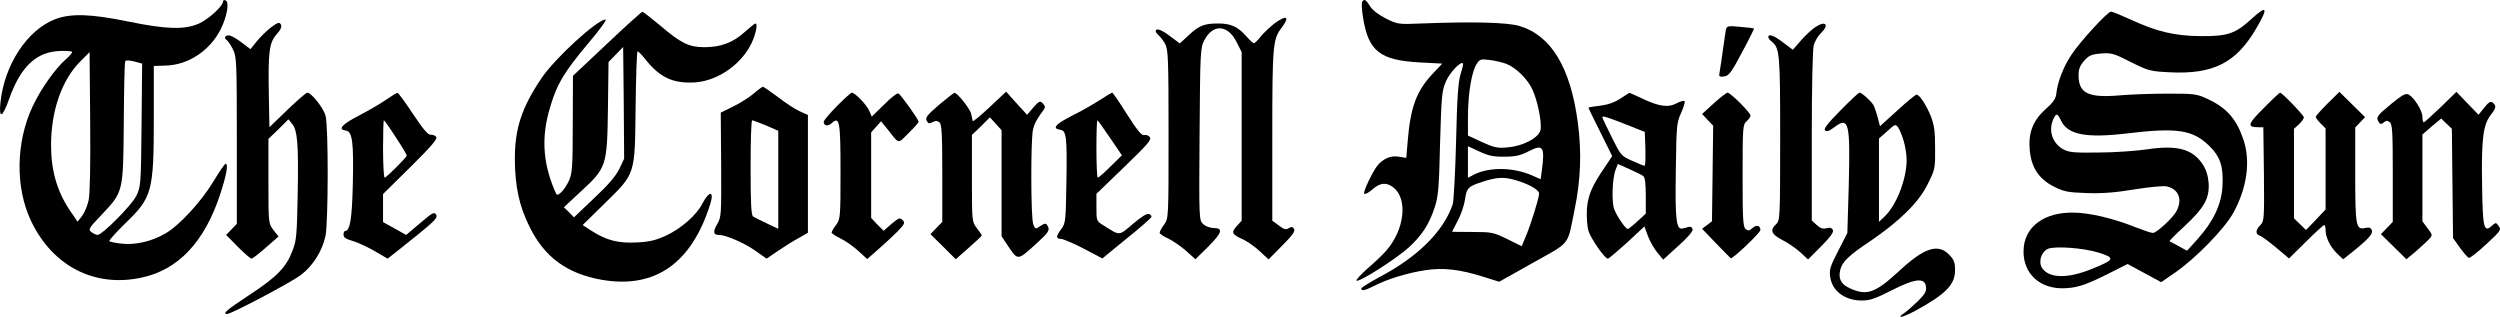 <?xml version="1.0" standalone="no"?>
<!DOCTYPE svg PUBLIC "-//W3C//DTD SVG 20010904//EN"
 "http://www.w3.org/TR/2001/REC-SVG-20010904/DTD/svg10.dtd">
<svg version="1.0" xmlns="http://www.w3.org/2000/svg"
 width="1265.096pt" height="160.326pt" viewBox="0 0 1265.096 160.326"
 preserveAspectRatio="xMidYMid meet">
<g transform="translate(-21.165,165.885) scale(0.1,-0.1)"
fill="#000000" stroke="none">
<path d="M1340 1651 c0 -23 -73 -90 -123 -112 -72 -31 -162 -29 -357 11 -190
39 -291 42 -371 11 -139 -54 -255 -229 -275 -420 -9 -87 10 -79 45 20 58 163
139 238 261 240 28 1 53 -1 56 -4 4 -3 -10 -20 -30 -37 -56 -50 -126 -148
-169 -239 -86 -183 -89 -415 -6 -585 110 -226 321 -333 557 -282 185 39 318
180 397 419 34 104 43 157 28 157 -5 -1 -33 -42 -63 -92 -62 -102 -172 -221
-242 -261 -69 -40 -152 -59 -221 -51 -31 3 -59 9 -62 13 -2 4 34 44 80 89 137
132 145 160 145 536 l0 261 60 2 c116 3 226 77 280 187 32 66 43 136 23 143
-7 3 -13 0 -13 -6z m-680 -1006 c-6 -28 -21 -63 -33 -79 l-23 -29 -42 62 c-62
94 -92 198 -92 325 0 175 55 331 148 424 l47 47 3 -350 c2 -224 -1 -368 -8
-400z m268 381 c-3 -304 -4 -312 -27 -359 -23 -47 -172 -197 -196 -197 -6 0
-20 6 -30 14 -18 13 -16 18 49 86 112 119 111 113 114 465 1 165 4 305 7 312
3 8 14 8 45 1 l41 -11 -3 -311z"/>
<path d="M7105 1650 c-4 -6 -2 -41 4 -79 27 -171 85 -217 287 -228 l114 -6
-49 -52 c-81 -86 -112 -168 -126 -342 l-7 -83 -39 6 c-40 7 -78 -10 -107 -45
-25 -32 -73 -132 -67 -142 4 -5 22 4 41 21 40 35 71 38 107 10 74 -58 56 -214
-36 -319 -16 -19 -58 -59 -93 -89 -35 -31 -61 -59 -58 -63 8 -13 203 111 266
169 68 63 102 117 131 205 17 53 21 100 26 322 7 243 9 263 30 313 21 46 74
102 86 90 2 -2 -3 -26 -12 -53 -12 -39 -18 -115 -23 -340 -4 -159 -12 -304
-17 -320 -46 -136 -176 -266 -372 -369 -50 -27 -91 -53 -91 -57 0 -14 18 -11
63 12 67 35 172 67 258 80 92 15 179 5 301 -34 l76 -24 171 96 c194 109 173
82 211 271 31 149 36 289 16 439 -37 278 -134 439 -294 488 -60 19 -246 23
-497 13 -118 -5 -121 -4 -180 25 -37 19 -68 42 -80 62 -21 34 -30 39 -40 23z
m731 -315 c50 -20 110 -81 132 -133 25 -57 45 -157 40 -197 -4 -40 -85 -85
-168 -92 -51 -5 -67 -1 -129 27 l-71 33 0 101 c1 116 19 222 44 261 16 25 21
26 69 20 29 -4 66 -13 83 -20z m-11 -469 c56 0 81 6 124 28 71 37 81 22 65
-97 l-6 -45 -43 19 c-96 42 -218 44 -297 3 l-28 -15 0 80 0 80 58 -27 c45 -21
71 -27 127 -26z m50 -117 c71 -20 125 -50 125 -70 0 -22 -44 -164 -70 -223
l-18 -43 -73 36 c-70 34 -78 36 -176 36 -57 0 -103 1 -103 1 0 1 13 27 29 57
16 30 32 78 36 105 8 60 16 68 92 92 68 22 103 24 158 9z"/>
<path d="M11605 1563 c-81 -74 -120 -88 -255 -87 -134 1 -226 23 -359 85 -46
21 -90 39 -97 39 -17 0 -156 -151 -200 -218 -40 -59 -70 -138 -76 -193 -3 -29
-14 -46 -55 -83 -65 -58 -88 -120 -80 -208 8 -87 46 -144 121 -183 53 -26 71
-30 165 -33 77 -3 145 2 241 18 74 12 148 19 164 16 62 -13 83 -64 52 -125
-18 -34 -101 -111 -120 -111 -8 0 -47 13 -88 29 -112 45 -234 74 -318 74 -138
1 -234 -65 -247 -171 -14 -122 67 -211 192 -212 71 0 116 14 232 72 l101 51
85 -46 85 -46 74 51 c103 72 246 219 290 298 70 126 89 261 53 370 -35 105
-84 162 -180 207 -57 27 -67 28 -205 28 -80 0 -190 -4 -246 -9 -154 -13 -204
11 -204 101 0 33 7 50 28 74 24 27 37 33 85 37 53 4 65 1 151 -43 90 -45 99
-47 198 -52 220 -11 336 48 437 222 63 107 55 121 -24 48z m-963 -516 c34 -70
127 -88 336 -63 250 30 329 18 412 -62 58 -57 74 -106 68 -209 -6 -91 -47
-176 -125 -263 l-54 -60 -42 23 c-23 12 -44 23 -47 25 -2 1 32 36 77 77 99 92
127 142 121 220 -3 36 -13 67 -31 94 -51 76 -129 97 -281 74 -56 -8 -166 -16
-246 -16 -122 -2 -150 1 -177 16 -55 30 -77 95 -51 152 15 33 21 32 40 -8z
m191 -667 c83 -26 80 -35 -31 -80 -124 -52 -221 -51 -257 3 -19 30 -5 79 28
96 33 16 181 6 260 -19z"/>
<path d="M3283 1437 l-172 -162 -1 -245 c0 -216 -3 -250 -19 -285 -10 -22 -28
-49 -39 -59 -22 -19 -22 -19 -36 15 -58 140 -65 267 -21 414 35 119 69 176
192 323 57 67 97 122 89 122 -42 0 -254 -194 -323 -295 -102 -151 -137 -258
-136 -415 1 -135 22 -234 74 -338 75 -154 190 -238 365 -269 270 -47 456 83
550 384 21 68 -6 67 -41 0 -29 -57 -106 -124 -182 -160 -53 -24 -84 -32 -149
-35 -93 -5 -152 10 -228 58 l-46 30 109 107 c160 157 155 142 159 491 2 155 6
282 10 281 4 0 22 -18 40 -41 74 -93 141 -123 253 -116 115 9 234 92 285 201
22 49 31 97 18 97 -3 0 -28 -20 -55 -44 -58 -53 -121 -76 -203 -76 -77 0 -119
20 -224 110 -46 38 -86 70 -90 69 -4 0 -85 -73 -179 -162z m62 -634 c-18 -36
-57 -82 -128 -148 l-101 -96 -25 26 -26 25 86 80 c130 120 133 128 137 420 l3
235 37 38 37 38 3 -283 2 -282 -25 -53z"/>
<path d="M6662 1541 c-22 -17 -53 -46 -69 -65 -15 -20 -32 -36 -36 -36 -4 0
-22 16 -39 36 -43 48 -77 64 -142 64 -70 0 -96 -10 -150 -60 l-44 -41 -47 35
c-45 35 -75 45 -75 27 0 -5 7 -14 16 -22 8 -7 23 -26 32 -43 15 -28 17 -76 17
-456 0 -425 0 -425 -22 -457 -13 -17 -23 -36 -23 -42 0 -5 19 -19 43 -29 23
-11 64 -39 90 -62 l48 -43 65 64 c70 70 77 94 27 94 -17 0 -41 9 -52 19 -22
20 -22 21 -19 455 3 420 4 438 24 476 44 85 120 80 165 -12 l24 -48 0 -427 0
-426 -22 -24 c-32 -34 -29 -44 21 -67 25 -10 65 -38 91 -62 l46 -43 69 70 c53
53 67 73 60 84 -7 12 -13 13 -27 4 -14 -9 -24 -6 -50 14 l-33 24 0 432 c0 454
3 486 46 543 44 58 29 69 -34 24z"/>
<path d="M1584 1521 c-21 -16 -54 -48 -72 -70 l-33 -41 -46 35 c-25 19 -54 35
-64 35 -20 0 -25 -15 -9 -25 6 -4 19 -24 30 -45 19 -37 20 -60 20 -462 l0
-422 -27 -28 -27 -28 59 -60 c33 -33 64 -60 69 -60 5 0 38 25 73 56 l64 56
-26 33 c-25 34 -25 34 -25 247 l0 214 51 49 50 50 19 -23 c27 -33 33 -104 28
-359 -4 -208 -6 -233 -28 -287 -31 -81 -79 -130 -220 -222 -112 -74 -135 -94
-109 -94 21 0 325 160 374 198 61 46 108 122 124 198 14 74 15 555 0 607 -10
39 -72 117 -92 117 -6 0 -51 -39 -101 -87 l-91 -88 -3 165 c-4 218 2 262 39
305 22 24 28 39 22 50 -8 13 -15 11 -49 -14z"/>
<path d="M9397 1521 c-16 -10 -48 -40 -71 -66 l-42 -48 -48 36 c-46 36 -76 47
-76 28 0 -5 7 -15 17 -22 41 -34 43 -61 43 -492 0 -401 -1 -414 -20 -432 -33
-30 -25 -52 30 -80 28 -14 69 -42 91 -62 l40 -37 66 66 c46 46 64 71 60 82 -5
12 -14 15 -32 10 -19 -5 -32 0 -51 17 l-24 22 0 426 c0 251 4 441 10 462 6 19
21 46 35 59 46 44 25 67 -28 31z"/>
<path d="M8945 1507 c-2 -12 -9 -58 -15 -102 -6 -44 -13 -93 -16 -108 -5 -26
-4 -28 22 -25 24 3 36 18 91 122 35 65 62 120 61 121 -2 1 -33 5 -70 8 -64 6
-68 5 -73 -16z"/>
<path d="M4025 1185 c-22 -19 -68 -48 -103 -65 l-63 -31 2 -264 c1 -253 1
-265 -20 -300 -23 -40 -20 -55 9 -55 35 0 127 -40 184 -80 l57 -40 57 39 c31
21 78 51 105 65 l47 27 0 298 0 298 -42 19 c-23 10 -73 43 -110 72 -38 28 -72
52 -76 52 -4 -1 -25 -16 -47 -35z m63 -161 l62 -27 0 -248 0 -248 -57 27 c-32
15 -64 31 -70 35 -10 6 -13 67 -13 248 0 131 3 239 8 239 4 0 35 -12 70 -26z"/>
<path d="M2165 1154 c-27 -19 -89 -55 -137 -80 -87 -45 -109 -70 -66 -76 33
-4 40 -60 35 -273 -4 -172 -14 -235 -39 -235 -4 0 -8 -8 -8 -19 0 -13 12 -22
45 -31 24 -7 75 -30 111 -51 l67 -39 41 32 c198 157 214 172 205 190 -9 16
-18 12 -81 -42 l-71 -60 -59 33 -58 32 0 71 0 71 140 138 c107 106 137 142
129 151 -6 8 -19 12 -29 11 -12 -1 -38 29 -89 106 -39 59 -74 107 -78 106 -5
0 -30 -16 -58 -35z m49 -189 c31 -47 56 -89 56 -93 0 -9 -103 -112 -112 -112
-4 0 -8 65 -8 145 0 80 2 145 4 145 3 0 30 -38 60 -85z"/>
<path d="M4447 1122 c-37 -37 -67 -73 -67 -79 0 -22 21 -25 41 -7 39 36 44 10
44 -246 0 -231 -1 -239 -22 -269 -13 -16 -23 -34 -23 -39 0 -4 20 -18 45 -30
25 -12 65 -40 90 -63 l45 -41 57 50 c32 28 76 69 98 91 35 37 38 43 24 56 -13
14 -19 12 -56 -19 l-40 -35 -32 32 -31 33 0 216 0 217 25 28 25 28 28 -34 c67
-85 54 -82 111 -26 28 27 51 53 51 58 0 11 -88 135 -102 143 -5 4 -38 -21 -72
-56 l-63 -61 -13 30 c-12 29 -72 91 -88 91 -4 0 -38 -30 -75 -68z"/>
<path d="M4963 1128 c-60 -52 -70 -64 -62 -80 8 -15 14 -16 30 -7 15 8 24 7
35 -2 11 -9 14 -56 14 -257 l0 -246 -30 -31 -30 -31 64 -63 64 -64 66 58 c36
32 66 60 66 62 0 3 -11 19 -25 37 -25 33 -25 34 -25 252 l0 220 46 44 45 45
30 -33 29 -32 0 -268 0 -269 30 -45 c52 -78 50 -78 135 -2 76 69 82 78 66 103
-7 11 -13 10 -35 -4 -25 -17 -26 -17 -36 10 -12 32 -13 425 -1 478 8 33 18 51
56 103 7 10 5 18 -6 29 -14 15 -19 13 -48 -20 l-32 -37 -53 58 -53 59 -84 -79
c-46 -43 -84 -74 -85 -70 -1 5 -5 21 -8 37 -6 26 -71 108 -85 106 -3 0 -38
-28 -78 -61z"/>
<path d="M5773 1150 c-34 -22 -98 -58 -143 -80 -79 -41 -96 -62 -52 -68 30 -5
34 -37 30 -269 -3 -190 -4 -203 -25 -232 -28 -37 -29 -51 -3 -51 11 0 63 -22
115 -49 l95 -50 122 100 c68 54 124 104 126 109 2 6 -3 13 -12 16 -10 4 -39
-14 -81 -50 -73 -62 -65 -61 -147 -9 -38 23 -38 23 -38 92 l0 69 141 136 c120
116 139 138 129 151 -7 9 -20 13 -29 10 -12 -3 -35 25 -86 105 -38 61 -72 110
-75 110 -3 0 -33 -18 -67 -40z m56 -189 l60 -88 -58 -57 c-31 -31 -60 -56 -64
-56 -4 0 -7 65 -7 145 0 80 2 145 5 145 2 0 31 -40 64 -89z"/>
<path d="M8411 1160 c-30 -20 -63 -31 -102 -36 -33 -4 -59 -8 -59 -10 0 -3 27
-58 60 -124 l60 -121 -38 -57 c-65 -95 -85 -142 -90 -212 -2 -36 1 -84 7 -107
11 -39 83 -143 99 -143 5 0 48 37 97 81 l88 82 18 -49 c10 -27 32 -65 48 -84
l29 -35 76 69 c48 43 76 75 73 85 -2 9 -10 14 -18 12 -8 -2 -22 -6 -31 -8 -34
-10 -40 40 -36 292 3 227 4 243 27 293 13 29 21 56 17 59 -4 4 -22 -1 -40 -11
-43 -23 -90 -16 -176 25 -34 16 -63 29 -63 28 -1 0 -22 -14 -46 -29z m24 -129
l100 -40 3 -85 c1 -47 0 -86 -4 -86 -4 0 -32 11 -63 25 -56 25 -58 28 -104
121 -26 52 -47 96 -47 99 0 9 15 5 115 -34z m93 -264 c8 -6 12 -39 12 -99 l0
-90 -42 -39 c-24 -22 -46 -39 -49 -39 -11 0 -54 63 -68 98 -15 36 -11 159 7
204 l11 27 58 -26 c32 -14 64 -30 71 -36z"/>
<path d="M8884 1136 l-59 -54 28 -30 28 -29 -3 -242 -3 -242 -25 -19 -25 -19
70 -73 c39 -40 72 -74 75 -76 10 -4 150 129 150 143 0 23 -20 28 -40 10 -16
-15 -22 -15 -35 -5 -13 11 -15 52 -15 270 0 244 1 258 20 275 11 10 20 23 20
29 0 15 -102 116 -116 116 -6 0 -37 -24 -70 -54z"/>
<path d="M9525 1100 c-66 -67 -86 -93 -78 -101 8 -8 20 -4 47 16 74 56 81 25
73 -297 l-7 -238 -46 -90 c-40 -77 -46 -96 -41 -131 9 -72 73 -120 159 -121
41 0 69 9 153 52 120 61 168 65 173 17 3 -22 -6 -37 -40 -71 -24 -23 -54 -50
-67 -59 -51 -34 -12 -26 58 12 151 83 196 130 196 203 0 38 -5 52 -29 77 -57
60 -127 37 -259 -86 -116 -107 -160 -122 -244 -83 -45 20 -60 49 -49 93 10 41
43 73 148 143 152 103 250 199 295 292 37 74 38 79 37 181 0 85 -4 117 -22
163 -24 58 -57 108 -72 108 -5 0 -49 -36 -97 -80 l-88 -80 -11 43 c-6 23 -16
52 -22 64 -12 21 -59 63 -71 63 -4 0 -47 -40 -96 -90z m320 -154 c8 -27 15
-70 15 -96 0 -97 -51 -229 -111 -286 l-29 -28 0 211 0 211 42 37 c39 36 42 37
55 19 7 -10 20 -41 28 -68z"/>
<path d="M11666 1111 c-81 -81 -85 -96 -26 -96 l25 0 3 -237 c2 -227 1 -239
-18 -258 -25 -25 -26 -47 -2 -54 10 -4 47 -31 83 -61 l64 -54 85 84 c47 47 89
85 93 85 4 0 7 -11 7 -25 0 -38 24 -86 58 -119 l31 -29 33 26 c92 73 119 102
112 120 -5 14 -13 17 -35 12 -45 -10 -49 10 -49 271 l0 238 25 26 25 26 -65
64 -65 64 -60 -59 c-33 -33 -60 -63 -60 -68 0 -4 11 -19 25 -33 l25 -25 0
-205 0 -205 -49 -52 -50 -52 -30 29 -31 30 0 226 0 227 25 23 c14 13 25 28 25
35 0 10 -110 125 -121 125 -2 0 -40 -35 -83 -79z"/>
<path d="M12311 1132 c-72 -59 -77 -67 -62 -91 8 -12 12 -12 25 -2 13 11 19
11 31 1 13 -10 15 -52 15 -258 l0 -246 -30 -31 -30 -31 64 -63 65 -64 48 40
c26 23 56 50 67 62 18 20 18 21 -8 55 l-26 35 0 220 0 219 47 41 48 40 27 -26
27 -26 3 -276 3 -277 35 -49 c19 -26 40 -50 45 -51 6 -2 45 29 88 69 73 67 77
73 63 92 -14 19 -14 19 -35 1 -40 -36 -46 -12 -49 208 -4 228 5 303 43 352 29
38 30 47 11 63 -11 9 -20 4 -43 -25 l-29 -36 -56 58 -56 58 -79 -77 c-44 -42
-82 -77 -86 -77 -4 0 -7 12 -7 28 0 31 -41 96 -69 112 -16 8 -31 0 -90 -48z"/>
</g>
</svg>
